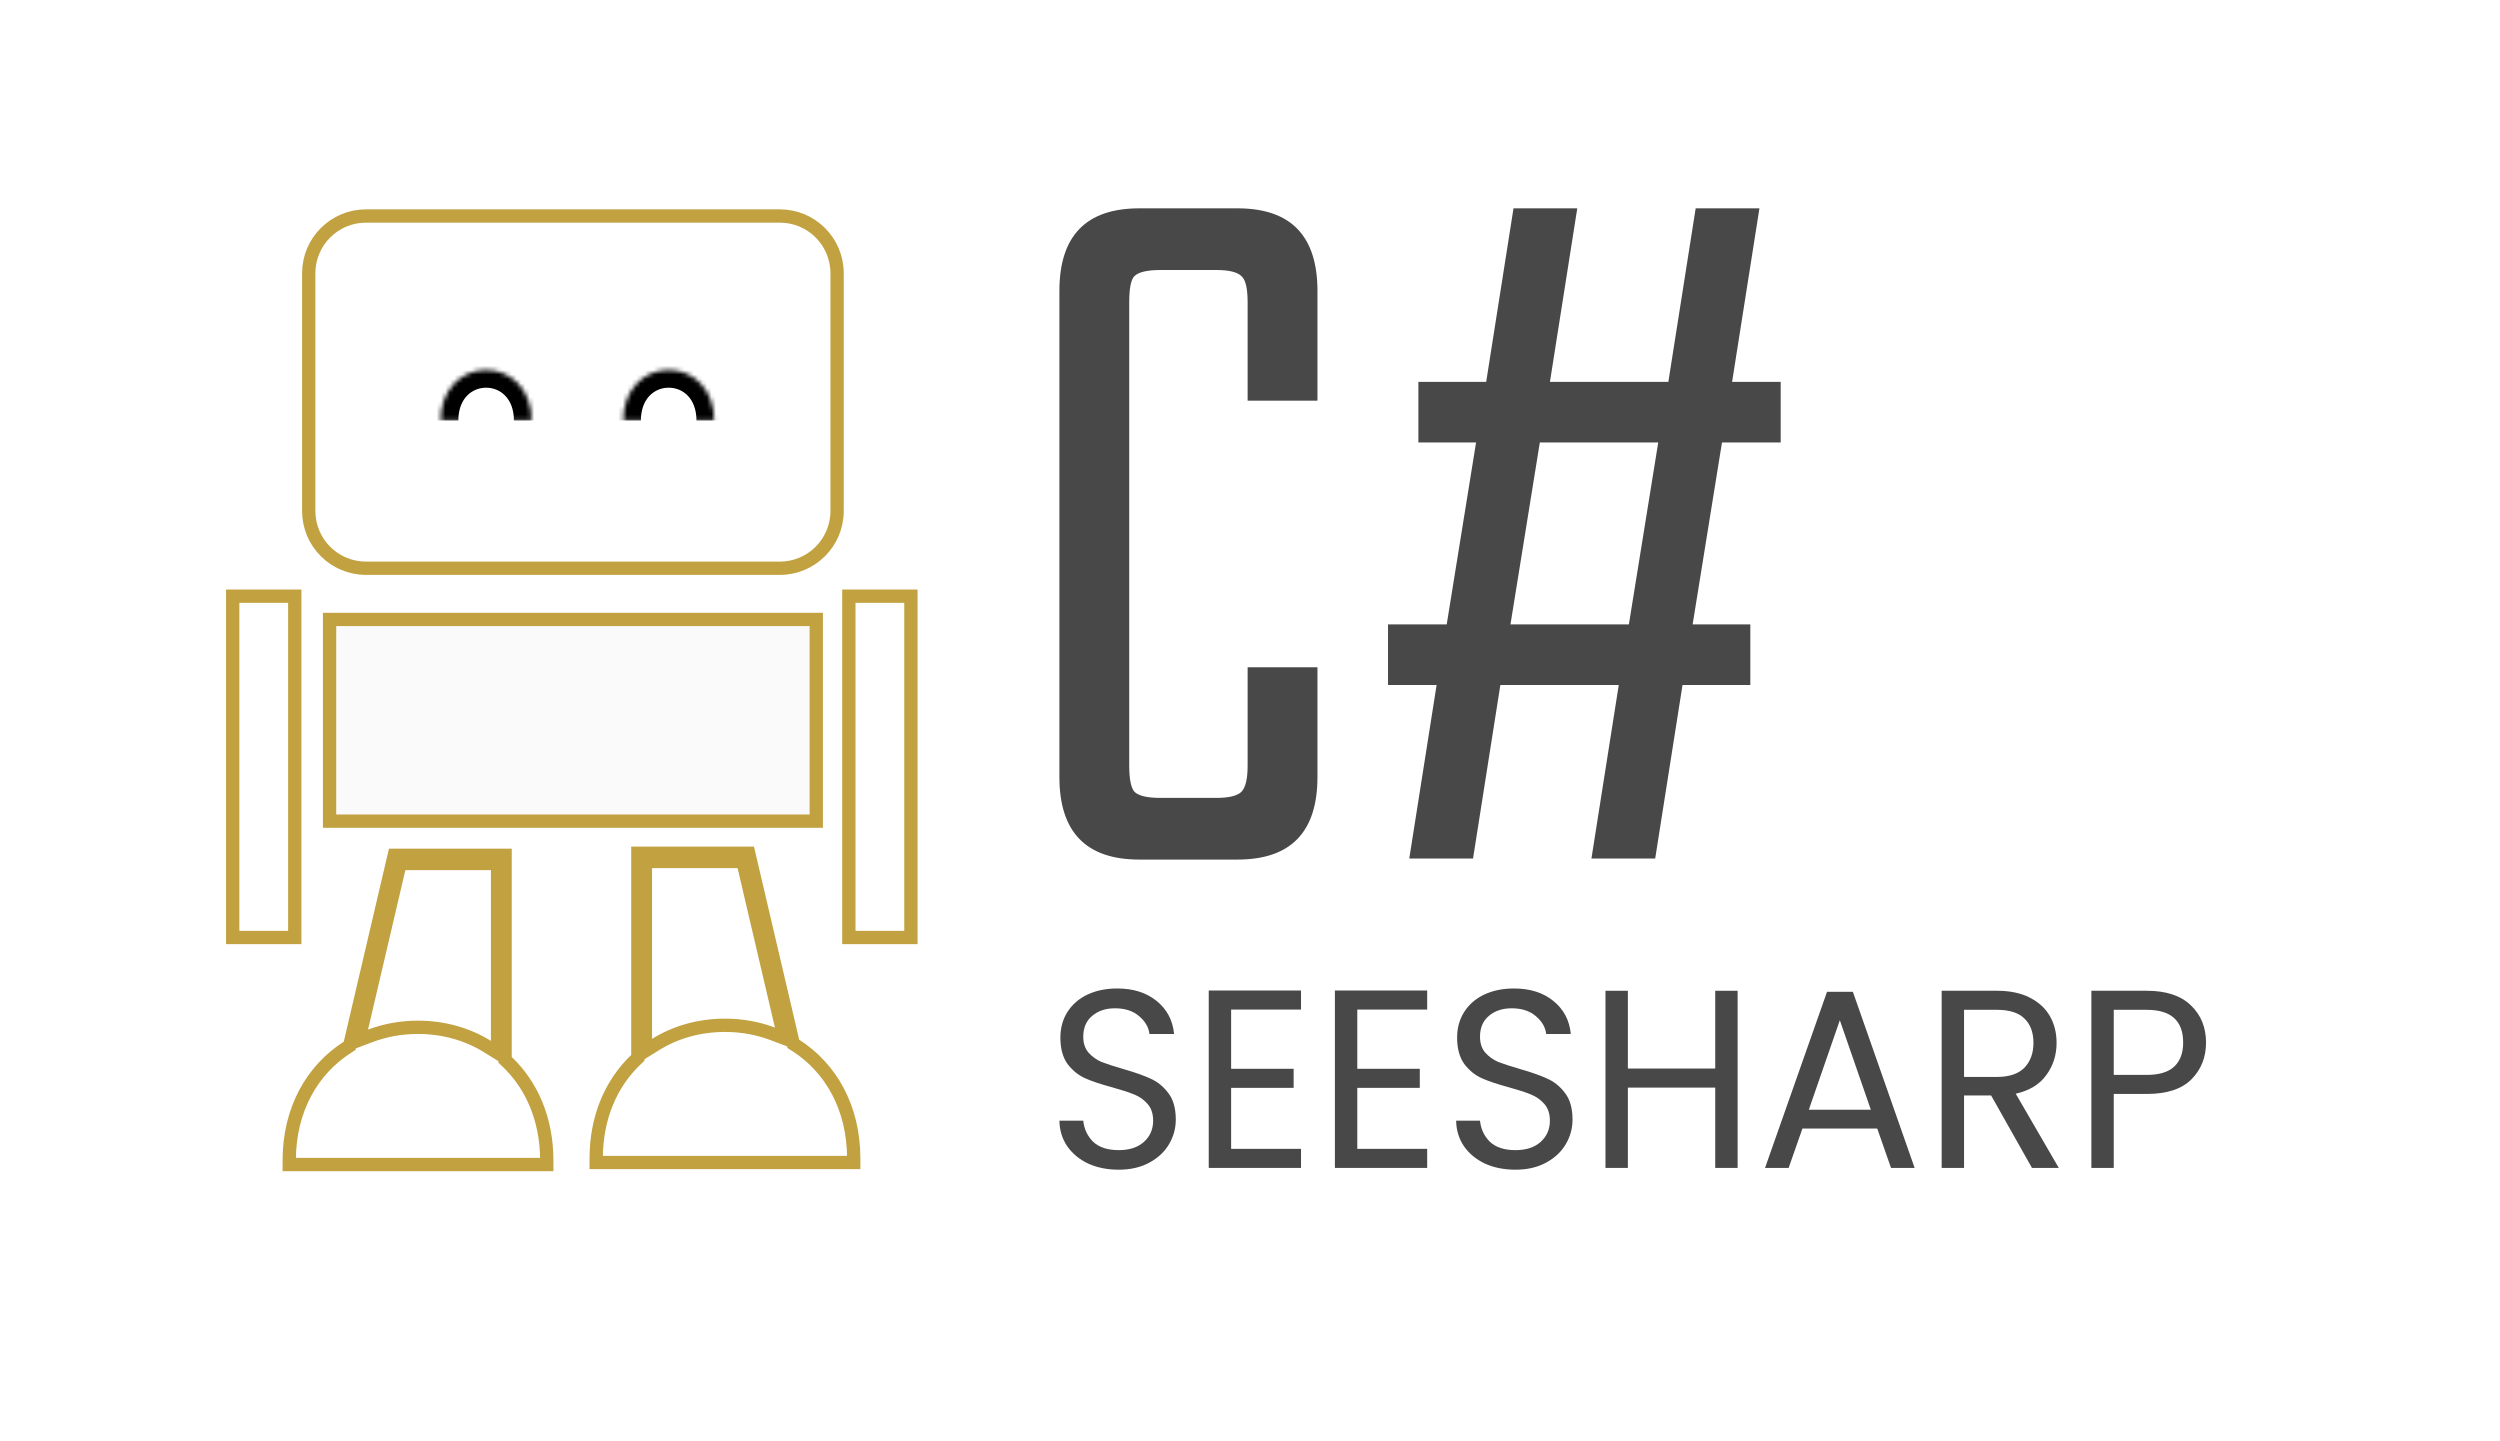 <svg width="564" height="325" viewBox="0 0 564 325" fill="none" xmlns="http://www.w3.org/2000/svg">
<path d="M82.546 48.731H175.954C183.005 48.731 188.85 54.45 188.85 61.664V115.261C188.85 122.476 183.005 128.194 175.954 128.194H82.546C75.495 128.194 69.65 122.476 69.65 115.261V61.664C69.65 54.45 75.495 48.731 82.546 48.731Z" stroke="#C1A140" stroke-width="3"/>
<path d="M191.5 134.5H205.5V211.5H191.5V134.5Z" stroke="#C1A140" stroke-width="3"/>
<path d="M66.5 134.5H52.5V211.5H66.5V173V134.5Z" stroke="#C1A140" stroke-width="3"/>
<path d="M88.939 192.955H113.95V238.46V239.103L114.415 239.546C119.929 244.804 123.35 252.476 123.35 261.791V262.716H65.25V261.791C65.25 250.292 70.463 241.313 78.359 236.277L78.873 235.948L79.013 235.354L88.939 192.955ZM109.959 236.099L112.25 237.522V234.824V196.306V194.806H110.75H91.45H90.261L89.989 195.964L81.568 231.932L80.927 234.67L83.558 233.678C86.886 232.423 90.512 231.761 94.3 231.761C100.052 231.761 105.43 233.286 109.959 236.099Z" stroke="#C1A140" stroke-width="3"/>
<path d="M168.911 192.5H143.9V238.005V238.648L143.435 239.091C137.921 244.348 134.5 252.021 134.5 261.336V262.261H192.6V261.336C192.6 249.836 187.387 240.857 179.491 235.821L178.977 235.493L178.837 234.899L168.911 192.5ZM147.891 235.643L145.6 237.066V234.369V195.851V194.351H147.1H166.4H167.589L167.861 195.509L176.282 231.477L176.923 234.215L174.292 233.223C170.964 231.967 167.338 231.306 163.55 231.306C157.798 231.306 152.42 232.831 147.891 235.643Z" stroke="#C1A140" stroke-width="3"/>
<mask id="path-6-inside-1_1_7" fill="white">
<path d="M119.943 94.889C119.943 87.956 115.344 83.463 109.671 83.463C103.999 83.463 99.4 87.956 99.4 94.889"/>
</mask>
<path d="M123.943 94.889C123.943 86.008 117.806 79.463 109.671 79.463V87.463C112.883 87.463 115.943 89.904 115.943 94.889H123.943ZM109.671 79.463C101.537 79.463 95.4 86.008 95.4 94.889H103.4C103.4 89.904 106.46 87.463 109.671 87.463V79.463Z" fill="black" mask="url(#path-6-inside-1_1_7)"/>
<mask id="path-8-inside-2_1_7" fill="white">
<path d="M161.128 94.889C161.128 87.956 156.529 83.463 150.856 83.463C145.183 83.463 140.584 87.956 140.584 94.889"/>
</mask>
<path d="M165.128 94.889C165.128 86.008 158.991 79.463 150.856 79.463V87.463C154.067 87.463 157.128 89.904 157.128 94.889H165.128ZM150.856 79.463C142.722 79.463 136.584 86.008 136.584 94.889H144.584C144.584 89.904 147.645 87.463 150.856 87.463V79.463Z" fill="black" mask="url(#path-8-inside-2_1_7)"/>
<g style="mix-blend-mode:darken">
<path d="M74.35 139.746H184.15V185.254H74.35V139.746Z" fill="#484848" fill-opacity="0.03"/>
<path d="M74.35 139.746H184.15V185.254H74.35V139.746Z" stroke="#C1A140" stroke-width="3"/>
</g>
<path d="M297.219 90.392H281.465V68.224C281.465 65.08 281.009 63.115 280.096 62.329C279.183 61.385 277.28 60.914 274.388 60.914H261.831C258.787 60.914 256.808 61.385 255.895 62.329C255.134 63.115 254.753 65.08 254.753 68.224V172.695C254.753 175.683 255.134 177.648 255.895 178.591C256.808 179.535 258.787 180.006 261.831 180.006H274.388C277.28 180.006 279.183 179.535 280.096 178.591C281.009 177.648 281.465 175.683 281.465 172.695V150.528H297.219V175.29C297.219 187.709 291.207 193.92 279.183 193.92H257.037C245.012 193.92 239 187.709 239 175.29V65.63C239 53.21 245.012 47 257.037 47H279.183C291.207 47 297.219 53.21 297.219 65.63V90.392Z" fill="#484848"/>
<path d="M401.722 99.825H388.48L381.859 140.859H394.872V154.537H379.576L373.412 193.684H359.028L365.192 154.537H338.48L332.316 193.684H317.932L324.097 154.537H313.138V140.859H326.38L333.001 99.825H319.987V86.147H335.284L341.448 47H355.832L349.667 86.147H376.38L382.544 47H396.927L390.763 86.147H401.722V99.825ZM367.475 140.859L374.096 99.825H347.384L340.763 140.859H367.475Z" fill="#484848"/>
<path d="M252.379 263.884C249.825 263.884 247.531 263.426 245.495 262.508C243.496 261.552 241.924 260.253 240.777 258.609C239.629 256.927 239.037 254.996 239 252.818H244.385C244.57 254.69 245.31 256.277 246.606 257.577C247.938 258.838 249.862 259.469 252.379 259.469C254.784 259.469 256.672 258.857 258.041 257.634C259.447 256.373 260.15 254.767 260.15 252.818C260.15 251.288 259.743 250.046 258.929 249.09C258.115 248.135 257.097 247.408 255.876 246.911C254.655 246.414 253.008 245.879 250.936 245.306C248.382 244.617 246.328 243.93 244.773 243.241C243.256 242.553 241.942 241.483 240.832 240.03C239.759 238.539 239.222 236.552 239.222 234.067C239.222 231.888 239.759 229.957 240.832 228.275C241.906 226.593 243.404 225.293 245.329 224.376C247.29 223.458 249.529 223 252.046 223C255.673 223 258.633 223.937 260.928 225.81C263.26 227.683 264.573 230.167 264.869 233.264H259.318C259.133 231.735 258.356 230.397 256.986 229.25C255.617 228.065 253.804 227.472 251.546 227.472C249.437 227.472 247.716 228.046 246.383 229.193C245.051 230.301 244.385 231.869 244.385 233.895C244.385 235.348 244.773 236.533 245.551 237.45C246.365 238.367 247.346 239.074 248.493 239.572C249.677 240.03 251.324 240.566 253.434 241.177C255.987 241.903 258.041 242.63 259.595 243.356C261.15 244.044 262.482 245.133 263.592 246.625C264.703 248.077 265.258 250.065 265.258 252.588C265.258 254.538 264.758 256.373 263.759 258.093C262.76 259.813 261.279 261.208 259.318 262.278C257.356 263.349 255.043 263.884 252.379 263.884Z" fill="#484848"/>
<path d="M277.744 227.759V241.119H291.844V245.42H277.744V259.182H293.509V263.483H272.692V223.458H293.509V227.759H277.744Z" fill="#484848"/>
<path d="M306.205 227.759V241.119H320.305V245.42H306.205V259.182H321.971V263.483H301.153V223.458H321.971V227.759H306.205Z" fill="#484848"/>
<path d="M341.883 263.884C339.33 263.884 337.035 263.426 334.999 262.508C333.001 261.552 331.428 260.253 330.281 258.609C329.133 256.927 328.542 254.996 328.504 252.818H333.889C334.074 254.69 334.814 256.277 336.11 257.577C337.442 258.838 339.367 259.469 341.883 259.469C344.288 259.469 346.176 258.857 347.546 257.634C348.952 256.373 349.655 254.767 349.655 252.818C349.655 251.288 349.248 250.046 348.434 249.09C347.619 248.135 346.602 247.408 345.38 246.911C344.159 246.414 342.512 245.879 340.44 245.306C337.886 244.617 335.832 243.93 334.278 243.241C332.76 242.553 331.447 241.483 330.337 240.03C329.263 238.539 328.726 236.552 328.726 234.067C328.726 231.888 329.263 229.957 330.337 228.275C331.41 226.593 332.908 225.293 334.833 224.376C336.794 223.458 339.033 223 341.55 223C345.177 223 348.138 223.937 350.432 225.81C352.764 227.683 354.078 230.167 354.374 233.264H348.822C348.637 231.735 347.86 230.397 346.491 229.25C345.121 228.065 343.308 227.472 341.05 227.472C338.941 227.472 337.22 228.046 335.888 229.193C334.555 230.301 333.889 231.869 333.889 233.895C333.889 235.348 334.278 236.533 335.055 237.45C335.869 238.367 336.85 239.074 337.997 239.572C339.181 240.03 340.828 240.566 342.938 241.177C345.492 241.903 347.546 242.63 349.1 243.356C350.654 244.044 351.987 245.133 353.097 246.625C354.207 248.077 354.762 250.065 354.762 252.588C354.762 254.538 354.262 256.373 353.263 258.093C352.264 259.813 350.784 261.208 348.822 262.278C346.861 263.349 344.548 263.884 341.883 263.884Z" fill="#484848"/>
<path d="M392.007 223.516V263.483H386.955V245.363H367.248V263.483H362.196V223.516H367.248V241.062H386.955V223.516H392.007Z" fill="#484848"/>
<path d="M423.504 254.595H406.628L403.519 263.483H398.19L412.179 223.746H418.008L431.942 263.483H426.613L423.504 254.595ZM422.061 250.351L415.066 230.167L408.071 250.351H422.061Z" fill="#484848"/>
<path d="M458.413 263.483L449.197 247.141H443.09V263.483H438.039V223.516H450.53C453.454 223.516 455.913 224.032 457.915 225.064C459.95 226.096 461.463 227.492 462.464 229.25C463.465 231.009 463.964 233.015 463.964 235.271C463.964 238.023 463.188 240.451 461.632 242.553C460.114 244.656 457.821 246.051 454.747 246.739L464.462 263.483H458.413ZM443.09 242.955H450.53C453.266 242.955 455.32 242.267 456.693 240.891C458.06 239.476 458.747 237.603 458.747 235.271C458.747 232.901 458.06 231.066 456.693 229.766C455.358 228.466 453.304 227.816 450.53 227.816H443.09V242.955Z" fill="#484848"/>
<path d="M497.681 235.214C497.681 238.539 496.572 241.311 494.354 243.528C492.168 245.707 488.817 246.796 484.305 246.796H476.865V263.483H471.813V223.516H484.305C488.672 223.516 491.985 224.606 494.241 226.785C496.535 228.964 497.681 231.773 497.681 235.214ZM484.305 242.496C487.116 242.496 489.189 241.865 490.523 240.604C491.853 239.342 492.521 237.545 492.521 235.214C492.521 230.282 489.781 227.816 484.305 227.816H476.865V242.496H484.305Z" fill="#484848"/>
</svg>
